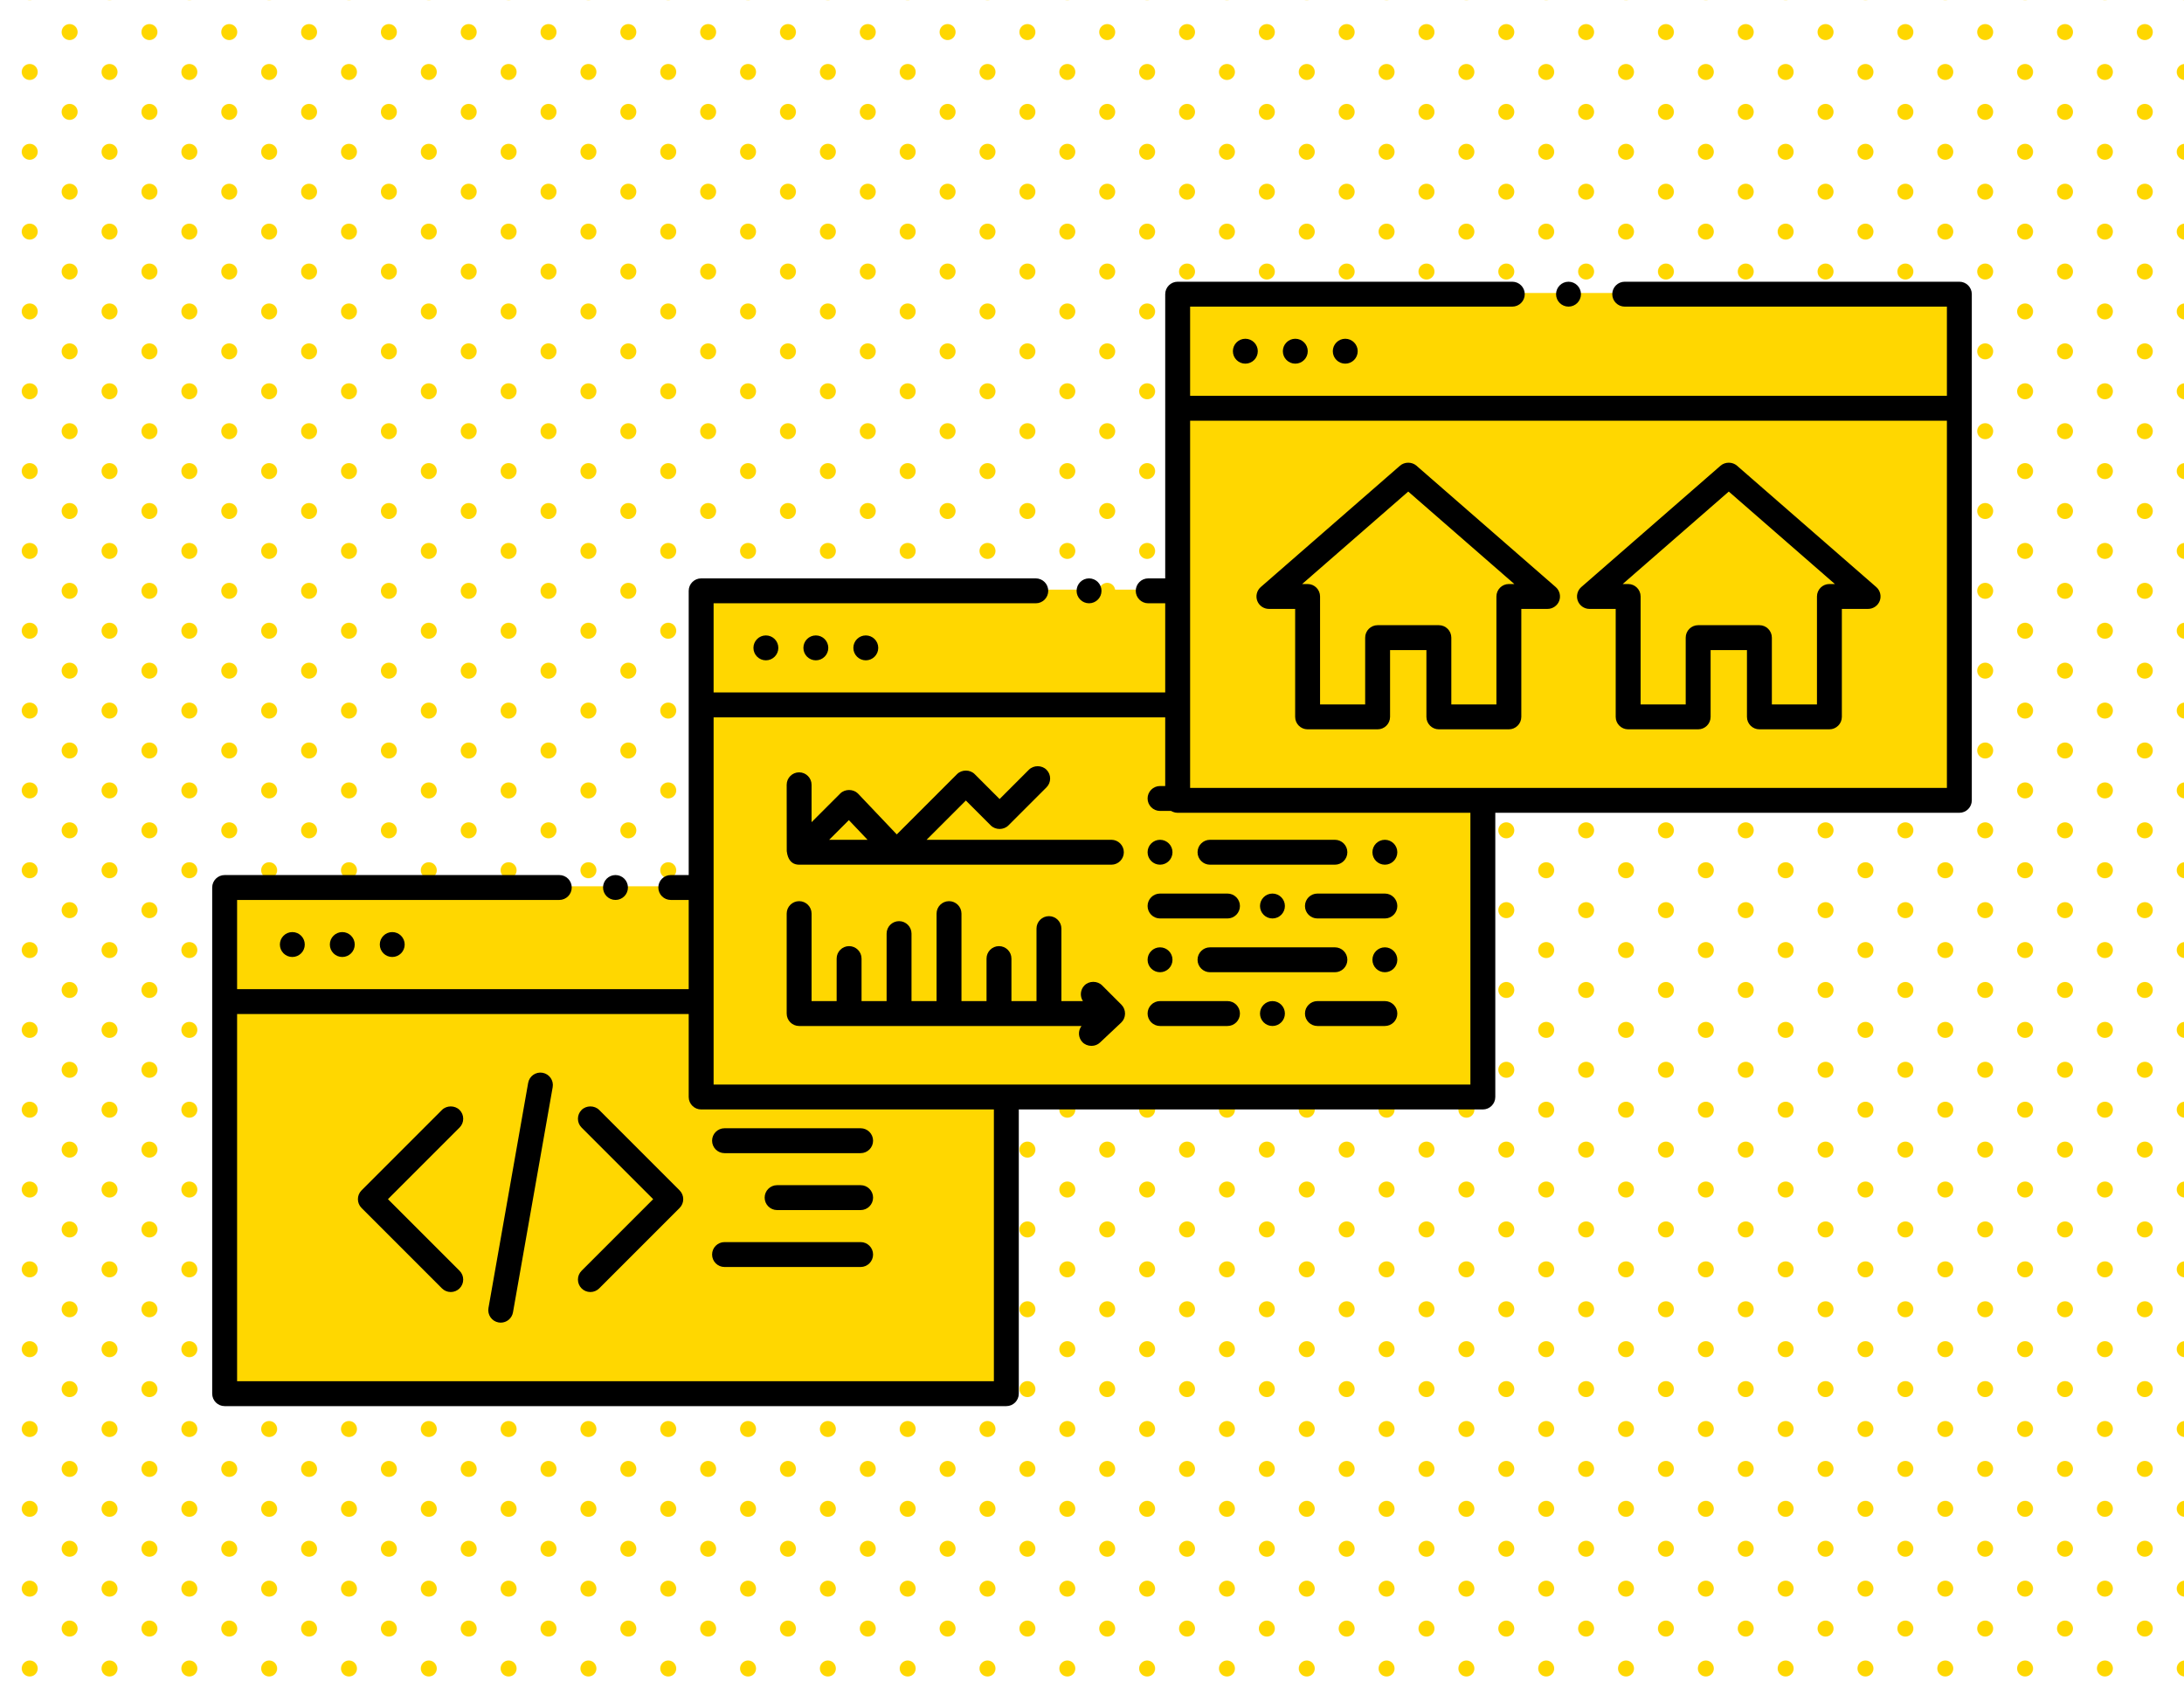 <?xml version="1.0" encoding="UTF-8"?><svg id="b" xmlns="http://www.w3.org/2000/svg" xmlns:xlink="http://www.w3.org/1999/xlink" viewBox="0 0 440 340"><defs><style>.e{fill:none;}.f{fill:url(#d);}.g{fill:gold;}</style><pattern id="d" x="0" y="0" width="480" height="480" patternTransform="translate(-10.093 -1.58) scale(.067)" patternUnits="userSpaceOnUse" viewBox="0 0 480 480"><rect class="e" width="480" height="480"/><path class="g" d="M240,504.004c13.242,0,23.994-10.742,23.994-24.004,0-13.242-10.752-24.004-23.994-24.004-13.262,0-24.004,10.762-24.004,24.004,0,13.262,10.742,24.004,24.004,24.004Z"/><path class="g" d="M480,504.004c13.242,0,23.994-10.742,23.994-24.004,0-13.242-10.752-24.004-23.994-24.004-13.262,0-24.004,10.762-24.004,24.004,0,13.262,10.742,24.004,24.004,24.004Z"/><path class="g" d="M240,264.004c13.242,0,23.994-10.742,23.994-24.004,0-13.242-10.752-24.004-23.994-24.004-13.262,0-24.004,10.762-24.004,24.004,0,13.262,10.742,24.004,24.004,24.004Z"/><path class="g" d="M480,264.004c13.242,0,23.994-10.742,23.994-24.004,0-13.242-10.752-24.004-23.994-24.004-13.262,0-24.004,10.762-24.004,24.004,0,13.262,10.742,24.004,24.004,24.004Z"/><path class="g" d="M360,384.004c13.242,0,23.994-10.742,23.994-24.004,0-13.242-10.752-24.004-23.994-24.004-13.262,0-24.004,10.762-24.004,24.004,0,13.262,10.742,24.004,24.004,24.004Z"/><path class="g" d="M120,384.004c13.242,0,23.994-10.742,23.994-24.004,0-13.242-10.752-24.004-23.994-24.004-13.262,0-24.004,10.762-24.004,24.004,0,13.262,10.742,24.004,24.004,24.004Z"/><path class="g" d="M360,144.004c13.242,0,23.994-10.742,23.994-24.004,0-13.242-10.752-24.004-23.994-24.004-13.262,0-24.004,10.762-24.004,24.004,0,13.262,10.742,24.004,24.004,24.004Z"/><path class="g" d="M120,144.004c13.242,0,23.994-10.742,23.994-24.004,0-13.242-10.752-24.004-23.994-24.004-13.262,0-24.004,10.762-24.004,24.004,0,13.262,10.742,24.004,24.004,24.004Z"/><path class="g" d="M0,504.004c13.242,0,23.994-10.742,23.994-24.004,0-13.242-10.752-24.004-23.994-24.004-13.262,0-24.004,10.762-24.004,24.004,0,13.262,10.742,24.004,24.004,24.004Z"/><path class="g" d="M0,264.004c13.242,0,23.994-10.742,23.994-24.004,0-13.242-10.752-24.004-23.994-24.004-13.262,0-24.004,10.762-24.004,24.004,0,13.262,10.742,24.004,24.004,24.004Z"/><path class="g" d="M240,24.004c13.242,0,23.994-10.742,23.994-24.004,0-13.242-10.752-24.004-23.994-24.004-13.262,0-24.004,10.762-24.004,24.004,0,13.262,10.742,24.004,24.004,24.004Z"/><path class="g" d="M480,24.004c13.242,0,23.994-10.742,23.994-24.004,0-13.242-10.752-24.004-23.994-24.004-13.262,0-24.004,10.762-24.004,24.004,0,13.262,10.742,24.004,24.004,24.004Z"/><path class="g" d="M0,24.004c13.242,0,23.994-10.742,23.994-24.004,0-13.242-10.752-24.004-23.994-24.004-13.262,0-24.004,10.762-24.004,24.004,0,13.262,10.742,24.004,24.004,24.004Z"/></pattern></defs><g id="c"><rect class="f" width="440" height="340"/><path class="g" d="M201.484,180.037v20.463H46.516v-20.463h154.967ZM46.516,279.484h154.967v-76.468H46.516v76.468Z"/><path class="g" d="M201.483,280.983H46.517c-.828,0-1.5-.671-1.5-1.5v-76.468c0-.527.271-.991.683-1.258-.411-.268-.683-.731-.683-1.258v-20.463c0-.829.672-1.5,1.5-1.5h154.967c.828,0,1.5.671,1.5,1.5v20.463c0,.527-.271.991-.683,1.258.411.267.683.731.683,1.258v76.468c0,.829-.672,1.5-1.5,1.5ZM48.017,277.983h151.967v-73.468H48.017v73.468ZM48.017,199h151.967v-17.463H48.017v17.463Z"/><path d="M118.94,259.017c-.336,0-.652-.131-.889-.368-.238-.238-.369-.554-.369-.89,0-.336.131-.652.369-.89l15.31-15.31-15.31-15.309c-.238-.238-.369-.553-.369-.889 0-.336.131-.652.369-.89.238-.237.554-.369.89-.369.336,0,.652.131.89.369l16.199,16.199c.238.238.368.554.368.89,0,.336-.131.652-.368.89l-16.199,16.199c-.238.238-.554.369-.89.369Z"/><path d="M118.94,260.267c-.67,0-1.3-.261-1.773-.734-.474-.475-.734-1.104-.734-1.773,0-.67.261-1.3.734-1.773l14.426-14.426-14.426-14.426c-.474-.473-.735-1.103-.735-1.773.002-.672.263-1.3.734-1.772.948-.949,2.596-.95,3.546-.003l16.201,16.201c.474.475.734,1.104.734,1.773s-.261,1.299-.733,1.772l-16.2,16.2c-.476.474-1.105.734-1.773.734ZM118.946,225.354l15.298,15.321c.488.488.488,1.279,0,1.768l-15.31,15.31.006.014c.003,0,.004-0.0.004-0l16.201-16.201-16.199-16.211Z"/><path d="M90.813,259.017c-.336,0-.652-.131-.89-.368l-16.199-16.199c-.491-.491-.491-1.289-0-1.779l16.199-16.199c.238-.238.554-.368.89-.368s.652.131.89.368c.237.238.368.554.368.89-0.0.336-.131.652-.368.889l-15.31,15.31,15.31,15.31c.49.491.49,1.289,0,1.78-.237.238-.553.368-.89.368Z"/><path d="M90.812,260.267c-.668,0-1.298-.26-1.771-.732l-16.201-16.201c-.978-.979-.978-2.569,0-3.547l16.199-16.199c.95-.948,2.601-.946,3.547-.001.475.475.735,1.104.735,1.774,0,.671-.262,1.301-.737,1.775l-14.424,14.424,14.426,14.426c.978.978.978,2.569.001,3.547-.475.474-1.104.735-1.774.735ZM90.818,225.366l-16.211,16.188,16.205,16.213c.003,0,.005-0.0.005-0l-15.309-15.323c-.488-.488-.488-1.279,0-1.768l15.31-15.31Z"/><path d="M100.881,265.186c-.074,0-.148-.006-.219-.019-.685-.121-1.143-.775-1.023-1.458l7.998-45.356c.106-.603.626-1.04,1.236-1.04.073,0,.148.007.221.019.331.058.62.242.812.518.193.275.267.609.208.94l-7.998,45.357c-.106.603-.626,1.04-1.236,1.04Z"/><path d="M100.881,266.436c-.148,0-.297-.013-.438-.039-1.36-.239-2.274-1.542-2.035-2.904l7.998-45.357c.235-1.341,1.516-2.276,2.899-2.036.665.118,1.239.483,1.624,1.03.386.553.533,1.218.416,1.877l-7.996,45.355c-.213,1.201-1.25,2.073-2.468,2.073ZM108.883,218.572l-8.013,45.354.013.009,8-45.364Z"/><path d="M45.258,282c-.694,0-1.258-.564-1.258-1.258v-101.963c0-.694.564-1.258,1.258-1.258h67.419c.694,0,1.258.564,1.258,1.258,0,.694-.564,1.258-1.258,1.258H46.516v20.463h154.967v-20.463h-66.344c-.694,0-1.258-.564-1.258-1.258,0-.694.564-1.258,1.258-1.258h67.603c.694,0,1.258.564,1.258,1.258v101.963c0,.694-.564,1.258-1.258,1.258H45.258ZM46.516,279.484h154.967v-76.468H46.516v76.468Z"/><path d="M202.742,283.25H45.258c-1.383,0-2.508-1.125-2.508-2.508v-101.963c0-1.383,1.125-2.508,2.508-2.508h67.419c1.383,0,2.508,1.125,2.508,2.508,0,1.383-1.125,2.508-2.508,2.508H47.767v17.963h152.467v-17.963h-65.094c-1.384,0-2.509-1.125-2.509-2.508,0-1.383,1.125-2.508,2.509-2.508h67.603c1.383,0,2.508,1.125,2.508,2.508v101.963c0,1.383-1.125,2.508-2.508,2.508ZM45.258,178.771l-.008,101.971.008.008h157.484l.008-101.972-67.61-.008,66.344.016c.69,0,1.25.56,1.25,1.25v20.463c0,.69-.56,1.25-1.25,1.25H46.517c-.69,0-1.25-.56-1.25-1.25v-20.463c0-.69.56-1.25,1.25-1.25h66.16l-67.419-.016ZM201.483,280.733H46.517c-.69,0-1.25-.56-1.25-1.25v-76.468c0-.69.56-1.25,1.25-1.25h154.967c.69,0,1.25.56,1.25,1.25v76.468c0,.69-.56,1.25-1.25,1.25ZM47.767,278.233h152.467v-73.968H47.767v73.968Z"/><path d="M124,180.037c-.694,0-1.258-.564-1.258-1.258,0-.694.564-1.258,1.258-1.258s1.258.564,1.258,1.258c0,.694-.564,1.258-1.258,1.258Z"/><circle cx="124" cy="178.778" r="2.508"/><path d="M58.893,191.526c-.694,0-1.258-.564-1.258-1.258,0-.694.564-1.258,1.258-1.258.694,0,1.258.564,1.258,1.258,0,.694-.564,1.258-1.258,1.258Z"/><path d="M58.894,192.776c-1.384,0-2.509-1.125-2.509-2.508,0-1.383,1.125-2.508,2.509-2.508,1.383,0,2.508,1.125,2.508,2.508,0,1.383-1.125,2.508-2.508,2.508Z"/><path d="M68.958,191.526c-.694,0-1.258-.564-1.258-1.258,0-.694.564-1.258,1.258-1.258.694,0,1.258.564,1.258,1.258,0,.694-.564,1.258-1.258,1.258Z"/><path d="M68.958,192.776c-1.383,0-2.508-1.125-2.508-2.508,0-1.383,1.125-2.508,2.508-2.508,1.384,0,2.509,1.125,2.509,2.508,0,1.383-1.125,2.508-2.509,2.508ZM68.961,190.276h-.003.003Z"/><path d="M79.023,191.526c-.694,0-1.258-.564-1.258-1.258,0-.694.564-1.258,1.258-1.258.694,0,1.258.564,1.258,1.258,0,.694-.564,1.258-1.258,1.258Z"/><path d="M79.023,192.776c-1.384,0-2.509-1.125-2.509-2.508,0-1.383,1.125-2.508,2.509-2.508,1.383,0,2.508,1.125,2.508,2.508,0,1.383-1.125,2.508-2.508,2.508Z"/><path d="M145.97,231.042c-.694,0-1.258-.564-1.258-1.258,0-.694.564-1.258,1.258-1.258h27.417c.694,0,1.258.564,1.258,1.258,0,.694-.564,1.258-1.258,1.258h-27.417Z"/><path d="M173.387,232.292h-27.417c-1.384,0-2.509-1.125-2.509-2.508s1.125-2.508,2.509-2.508h27.417c1.383,0,2.508,1.125,2.508,2.508s-1.125,2.508-2.508,2.508ZM145.97,229.775v.017h27.417l-27.417-.017Z"/><path d="M156.559,242.508c-.694,0-1.258-.564-1.258-1.258,0-.694.564-1.258,1.258-1.258h16.827c.694,0,1.258.564,1.258,1.258,0,.694-.564,1.258-1.258,1.258h-16.827Z"/><path d="M173.387,243.758h-16.827c-1.384,0-2.509-1.125-2.509-2.508s1.125-2.508,2.509-2.508h16.827c1.383,0,2.508,1.125,2.508,2.508s-1.125,2.508-2.508,2.508ZM156.56,241.241v.017h16.827l-16.827-.017Z"/><path d="M145.97,253.973c-.694,0-1.258-.564-1.258-1.258,0-.694.564-1.258,1.258-1.258h27.417c.694,0,1.258.564,1.258,1.258,0,.694-.564,1.258-1.258,1.258h-27.417Z"/><path d="M173.387,255.224h-27.417c-1.384,0-2.509-1.125-2.509-2.508s1.125-2.508,2.509-2.508h27.417c1.383,0,2.508,1.125,2.508,2.508s-1.125,2.508-2.508,2.508ZM145.97,252.707v.017h27.417l-27.417-.017Z"/><path class="g" d="M142.516,120.277v20.463h154.967v-20.463h-154.967ZM142.516,219.723h154.967v-76.468h-154.967v76.468Z"/><path class="g" d="M297.483,221.224h-154.967c-.828,0-1.5-.671-1.5-1.5v-76.468c0-.527.271-.991.683-1.258-.411-.267-.683-.731-.683-1.258v-20.462c0-.829.672-1.5,1.5-1.5h154.967c.828,0,1.5.671,1.5,1.5v20.462c0,.527-.271.991-.683,1.258.411.268.683.731.683,1.258v76.468c0,.829-.672,1.5-1.5,1.5ZM144.017,218.224h151.967v-73.468h-151.967v73.468ZM144.017,139.239h151.967v-17.462h-151.967v17.462Z"/><path d="M141.258,222.24c-.694,0-1.258-.564-1.258-1.258v-101.963c0-.694.564-1.258,1.258-1.258h67.419c.694,0,1.258.564,1.258,1.258,0,.694-.564,1.258-1.258,1.258h-66.161v20.463h154.967v-20.463h-66.161c-.694,0-1.258-.564-1.258-1.258,0-.694.564-1.258,1.258-1.258h67.419c.694,0,1.258.564,1.258,1.258v101.963c0,.694-.564,1.258-1.258,1.258h-157.484ZM142.516,219.723h154.967v-76.468h-154.967v76.468Z"/><path d="M298.742,223.49h-157.484c-1.383,0-2.508-1.125-2.508-2.508v-101.963c0-1.383,1.125-2.508,2.508-2.508h67.419c1.383,0,2.508,1.125,2.508,2.508s-1.125,2.508-2.508,2.508h-64.91v17.962h152.467v-17.962h-64.91c-1.383,0-2.508-1.125-2.508-2.508s1.125-2.508,2.508-2.508h67.419c1.383,0,2.508,1.125,2.508,2.508v101.963c0,1.383-1.125,2.508-2.508,2.508ZM141.258,119.01l-.008,101.972.008.008h157.484l.008-101.971-67.427-.008,66.16.017c.69,0,1.25.56,1.25,1.25v20.462c0,.69-.56,1.25-1.25,1.25h-154.967c-.69,0-1.25-.56-1.25-1.25v-20.462c0-.69.56-1.25,1.25-1.25h66.16l-67.419-.017ZM297.483,220.974h-154.967c-.69,0-1.25-.56-1.25-1.25v-76.468c0-.69.56-1.25,1.25-1.25h154.967c.69,0,1.25.56,1.25,1.25v76.468c0,.69-.56,1.25-1.25,1.25ZM143.767,218.474h152.467v-73.968h-152.467v73.968Z"/><path d="M219.406,120.276c-.694,0-1.258-.564-1.258-1.258,0-.694.564-1.258,1.258-1.258s1.258.564,1.258,1.258c0,.694-.564,1.258-1.258,1.258Z"/><path d="M219.406,121.526c-1.384,0-2.509-1.125-2.509-2.508,0-1.383,1.125-2.508,2.509-2.508,1.383,0,2.508,1.125,2.508,2.508,0,1.383-1.125,2.508-2.508,2.508Z"/><path d="M154.299,131.766c-.694,0-1.258-.564-1.258-1.258,0-.694.564-1.258,1.258-1.258.694,0,1.258.564,1.258,1.258,0,.694-.564,1.258-1.258,1.258Z"/><path d="M154.299,133.016c-1.383,0-2.508-1.125-2.508-2.508s1.125-2.508,2.508-2.508c1.384,0,2.509,1.125,2.509,2.508s-1.125,2.508-2.509,2.508Z"/><path d="M164.364,131.766c-.694,0-1.258-.564-1.258-1.258,0-.694.564-1.258,1.258-1.258.694,0,1.258.564,1.258,1.258,0,.694-.564,1.258-1.258,1.258Z"/><circle cx="164.364" cy="130.508" r="2.508"/><path d="M174.429,131.766c-.694,0-1.258-.564-1.258-1.258,0-.694.564-1.258,1.258-1.258.694,0,1.258.564,1.258,1.258,0,.694-.564,1.258-1.258,1.258Z"/><path d="M174.43,133.016c-1.384,0-2.509-1.125-2.509-2.508s1.125-2.508,2.509-2.508c1.383,0,2.508,1.125,2.508,2.508s-1.125,2.508-2.508,2.508Z"/><path d="M160.997,172.935c-.457,0-.813-.132-1.06-.778-.086-.223-.147-.489-.183-.791-.007-.791-.013-9.787-.014-13.278,0-.693.564-1.258,1.258-1.258s1.258.565,1.258,1.258v10.55l7.918-7.917c.231-.231.546-.358.888-.358.35,0,.683.139.913.381l-.016-.017c.055.059,8.689,9.147,8.689,9.147l13.053-13.053c.238-.238.554-.369.89-.369h0c.336,0,.652.131.89.369l5.905,5.905,6.785-6.786c.238-.238.554-.369.89-.369h0c.336,0,.651.131.889.368.238.238.369.554.369.89s-.131.652-.369.889l-7.675,7.675c-.238.238-.554.369-.89.369s-.652-.131-.89-.369l-5.905-5.905-10.929,10.929h40.245c.694,0,1.258.564,1.258,1.258s-.564,1.258-1.258,1.258h-62.91ZM164.034,170.419h13.66l-6.655-7.005-7.005,7.005Z"/><path d="M223.907,174.185h-62.91c-1.075,0-1.825-.532-2.228-1.58-.122-.32-.208-.685-.257-1.087-.006-.047-.01-.094-.01-.142-.007-.791-.013-9.795-.014-13.288,0-1.383,1.125-2.508,2.508-2.508s2.508,1.125,2.508,2.508v7.532l5.784-5.783c.922-.922,2.584-.927,3.516-.031.024.023.049.047.071.072.117.124,5.61,5.905,7.795,8.206l12.146-12.146c.951-.949,2.603-.946,3.548.001l5.021,5.02,5.901-5.902c.947-.948,2.599-.948,3.546-0.0.475.474.735,1.104.735,1.774,0,.669-.261,1.299-.733,1.772l-7.677,7.676c-.946.947-2.601.947-3.547-.001l-5.021-5.02-7.911,7.911h37.228c1.383,0,2.508,1.125,2.508,2.508s-1.125,2.508-2.508,2.508ZM161.095,171.685h62.812l-40.245-.017c-.506,0-.961-.305-1.155-.771-.193-.467-.086-1.005.271-1.362l10.929-10.929c.488-.488,1.279-.488,1.768,0l5.905,5.905,7.687-7.675-6.797,6.774c-.488.488-1.279.488-1.768,0l-5.905-5.905-13.064,13.053c-.237.238-.571.368-.899.366-.337-.004-.658-.145-.891-.389-1.933-2.034-8.039-8.461-8.651-9.106-.008-.008-.016-.016-.023-.024l-7.929,7.917c-.357.357-.896.464-1.362.271-.467-.193-.771-.649-.771-1.155v-10.55c-.015,3.398-.009,12.025-.003,13.19.027.192.063.323.093.406ZM177.694,171.668h-13.66c-.506,0-.961-.305-1.155-.771-.193-.467-.086-1.005.271-1.362l7.005-7.005c.238-.238.594-.373.899-.366.338.004.658.145.891.389l6.655,7.005c.344.362.439.895.242,1.354-.197.459-.648.757-1.148.757ZM167.052,169.168h7.73l-3.766-3.965-3.965,3.965Z"/><path d="M219.891,209.43c-.36,0-.707-.139-.926-.373-.421-.447-.458-1.126-.089-1.615l1.518-2.015h-59.397c-.694,0-1.258-.564-1.258-1.258v-20.131c0-.694.564-1.258,1.258-1.258s1.258.564,1.258,1.258v18.873h7.549v-9.814c0-.694.564-1.258,1.258-1.258.694,0,1.258.564,1.258,1.258v9.814h7.549v-14.847c0-.694.564-1.258,1.258-1.258.694,0,1.258.564,1.258,1.258v14.847h7.549v-18.873c0-.694.564-1.258,1.258-1.258.694,0,1.258.564,1.258,1.258v18.873h7.549v-9.814c0-.694.564-1.258,1.258-1.258.694,0,1.258.564,1.258,1.258v9.814h7.549v-15.853c0-.694.564-1.258,1.258-1.258.694,0,1.258.565,1.258,1.258v15.853h7.908l-1.285-1.95c-.327-.496-.259-1.161.162-1.581.238-.238.554-.369.89-.369s.652.131.89.369l3.9,3.9c.231.231.36.562.355.909-.005.351-.141.669-.383.897l-4.278,4.026c-.218.206-.52.319-.851.319h0Z"/><path d="M219.892,210.68c-.709,0-1.379-.279-1.837-.766-.839-.893-.913-2.249-.177-3.225l.01-.012h-56.891c-1.383,0-2.508-1.125-2.508-2.508v-20.131c0-1.383,1.125-2.508,2.508-2.508s2.508,1.125,2.508,2.508v17.623h5.05v-8.564c0-1.383,1.125-2.508,2.508-2.508,1.384,0,2.509,1.125,2.509,2.508v8.564h5.049v-13.597c0-1.383,1.125-2.508,2.508-2.508,1.384,0,2.509,1.125,2.509,2.508v13.597h5.049v-17.623c0-1.383,1.125-2.508,2.509-2.508,1.383,0,2.508,1.125,2.508,2.508v17.623h5.049v-8.564c0-1.383,1.125-2.508,2.509-2.508,1.383,0,2.508,1.125,2.508,2.508v8.564h5.05v-14.603c0-1.383,1.125-2.508,2.508-2.508s2.508,1.125,2.508,2.508v14.603h4.338l-.009-.012c-.65-.99-.515-2.315.321-3.152.948-.949,2.601-.949,3.548-.002l3.901,3.901c.47.472.732,1.132.721,1.813-.01.688-.285,1.323-.775,1.785l-4.278,4.027c-.45.425-1.058.659-1.708.659ZM161.005,184.038l-.016,20.131,59.404.008c.474,0,.907.268,1.118.692.212.424.165.932-.12,1.31l-1.518,2.015.018-.015c.021,0,.03-.003.03-.003l4.242-4.002-3.899-3.912,1.271,1.96c.253.384.274.876.057,1.281s-.641.657-1.101.657h-7.908c-.69,0-1.25-.56-1.25-1.25v-15.853l-.016,15.853c0,.69-.56,1.25-1.25,1.25h-7.55c-.69,0-1.25-.56-1.25-1.25v-9.814l-.017,9.814c0,.69-.56,1.25-1.25,1.25h-7.549c-.69,0-1.25-.56-1.25-1.25v-18.873l-.017,18.873c0,.69-.56,1.25-1.25,1.25h-7.549c-.69,0-1.25-.56-1.25-1.25v-14.847l-.017,14.847c0,.69-.56,1.25-1.25,1.25h-7.549c-.69,0-1.25-.56-1.25-1.25v-9.814l-.017,9.814c0,.69-.56,1.25-1.25,1.25h-7.55c-.69,0-1.25-.56-1.25-1.25v-18.873Z"/><path d="M233.708,162.104c-.694,0-1.258-.564-1.258-1.258,0-.694.564-1.258,1.258-1.258h45.295c.694,0,1.258.564,1.258,1.258,0,.694-.564,1.258-1.258,1.258h-45.295Z"/><path d="M279.003,163.354h-45.295c-1.384,0-2.509-1.125-2.509-2.508s1.125-2.508,2.509-2.508h45.295c1.383,0,2.508,1.125,2.508,2.508s-1.125,2.508-2.508,2.508ZM233.708,160.838v.017h45.295l-45.295-.017Z"/><path d="M233.708,183.766c-.694,0-1.258-.564-1.258-1.258,0-.694.564-1.258,1.258-1.258h13.589c.694,0,1.258.564,1.258,1.258,0,.694-.564,1.258-1.258,1.258h-13.589Z"/><path d="M247.296,185.016h-13.588c-1.384,0-2.509-1.125-2.509-2.508,0-1.383,1.125-2.508,2.509-2.508h13.588c1.384,0,2.509,1.125,2.509,2.508,0,1.383-1.125,2.508-2.509,2.508ZM233.708,182.5v.016h13.588l-13.588-.016Z"/><path d="M265.414,183.766c-.694,0-1.258-.564-1.258-1.258,0-.694.564-1.258,1.258-1.258h13.589c.694,0,1.258.564,1.258,1.258,0,.694-.564,1.258-1.258,1.258h-13.589Z"/><path d="M279.003,185.016h-13.589c-1.383,0-2.508-1.125-2.508-2.508,0-1.383,1.125-2.508,2.508-2.508h13.589c1.383,0,2.508,1.125,2.508,2.508,0,1.383-1.125,2.508-2.508,2.508ZM265.414,182.5v.016h13.589l-13.589-.016Z"/><path d="M256.355,183.766c-.694,0-1.258-.564-1.258-1.258,0-.694.564-1.258,1.258-1.258.694,0,1.258.564,1.258,1.258,0,.694-.564,1.258-1.258,1.258Z"/><path d="M256.355,185.016c-1.384,0-2.509-1.125-2.509-2.508,0-1.383,1.125-2.508,2.509-2.508,1.383,0,2.508,1.125,2.508,2.508,0,1.383-1.125,2.508-2.508,2.508Z"/><path d="M243.773,172.935c-.694,0-1.258-.564-1.258-1.258,0-.694.564-1.258,1.258-1.258h25.164c.694,0,1.258.564,1.258,1.258,0,.694-.564,1.258-1.258,1.258h-25.164Z"/><path d="M268.938,174.185h-25.164c-1.384,0-2.509-1.125-2.509-2.508s1.125-2.508,2.509-2.508h25.164c1.383,0,2.508,1.125,2.508,2.508s-1.125,2.508-2.508,2.508ZM243.773,171.668v.017h25.164l-25.164-.017Z"/><path d="M233.708,172.935c-.694,0-1.258-.564-1.258-1.258,0-.694.564-1.258,1.258-1.258h0c.694,0,1.258.564,1.258,1.258,0,.694-.564,1.258-1.258,1.258h0Z"/><path d="M233.708,174.185c-1.384,0-2.509-1.125-2.509-2.508s1.125-2.508,2.509-2.508c1.383,0,2.508,1.125,2.508,2.508s-1.125,2.508-2.508,2.508Z"/><path d="M279.003,172.935c-.694,0-1.258-.564-1.258-1.258,0-.694.564-1.258,1.258-1.258h0c.694,0,1.258.564,1.258,1.258,0,.694-.564,1.258-1.258,1.258h0Z"/><circle cx="279.003" cy="171.677" r="2.508"/><path d="M233.708,205.427c-.694,0-1.258-.564-1.258-1.258,0-.694.564-1.258,1.258-1.258h13.589c.694,0,1.258.564,1.258,1.258,0,.694-.564,1.258-1.258,1.258h-13.589Z"/><path d="M247.296,206.677h-13.588c-1.384,0-2.509-1.125-2.509-2.508s1.125-2.508,2.509-2.508h13.588c1.384,0,2.509,1.125,2.509,2.508s-1.125,2.508-2.509,2.508ZM233.708,204.161v.017h13.588l-13.588-.017Z"/><path d="M265.414,205.427c-.694,0-1.258-.564-1.258-1.258,0-.694.564-1.258,1.258-1.258h13.589c.694,0,1.258.564,1.258,1.258,0,.694-.564,1.258-1.258,1.258h-13.589Z"/><path d="M279.003,206.677h-13.589c-1.383,0-2.508-1.125-2.508-2.508s1.125-2.508,2.508-2.508h13.589c1.383,0,2.508,1.125,2.508,2.508s-1.125,2.508-2.508,2.508ZM265.414,204.161v.017h13.589l-13.589-.017Z"/><path d="M256.355,205.427c-.694,0-1.258-.564-1.258-1.258,0-.694.564-1.258,1.258-1.258.694,0,1.258.564,1.258,1.258,0,.694-.564,1.258-1.258,1.258Z"/><path d="M256.355,206.677c-1.384,0-2.509-1.125-2.509-2.508s1.125-2.508,2.509-2.508c1.383,0,2.508,1.125,2.508,2.508s-1.125,2.508-2.508,2.508Z"/><path d="M243.773,194.596c-.694,0-1.258-.564-1.258-1.258,0-.694.564-1.258,1.258-1.258h25.164c.694,0,1.258.564,1.258,1.258,0,.694-.564,1.258-1.258,1.258h-25.164Z"/><path d="M268.938,195.847h-25.164c-1.384,0-2.509-1.125-2.509-2.508s1.125-2.508,2.509-2.508h25.164c1.383,0,2.508,1.125,2.508,2.508s-1.125,2.508-2.508,2.508ZM243.773,193.33v.017h25.164l-25.164-.017Z"/><path d="M233.708,194.596c-.694,0-1.258-.564-1.258-1.258,0-.694.564-1.258,1.258-1.258h0c.694,0,1.258.564,1.258,1.258,0,.694-.564,1.258-1.258,1.258h0Z"/><path d="M233.708,195.847c-1.384,0-2.509-1.125-2.509-2.508s1.125-2.508,2.509-2.508c1.383,0,2.508,1.125,2.508,2.508s-1.125,2.508-2.508,2.508Z"/><path d="M279.003,194.596c-.694,0-1.258-.564-1.258-1.258,0-.694.564-1.258,1.258-1.258h0c.694,0,1.258.564,1.258,1.258,0,.694-.564,1.258-1.258,1.258h0Z"/><circle cx="279.003" cy="193.338" r="2.508"/><path class="g" d="M238.516,60.517v20.463h154.967v-20.463h-154.967ZM238.516,159.963h154.967v-76.468h-154.967v76.468Z"/><path class="g" d="M393.483,161.463h-154.967c-.828,0-1.5-.671-1.5-1.5v-76.468c0-.527.271-.991.683-1.258-.411-.268-.683-.731-.683-1.258v-20.462c0-.829.672-1.5,1.5-1.5h154.967c.828,0,1.5.671,1.5,1.5v20.462c0,.527-.271.991-.683,1.258.411.267.683.731.683,1.258v76.468c0,.829-.672,1.5-1.5,1.5ZM240.017,158.463h151.967v-73.468h-151.967v73.468ZM240.017,79.479h151.967v-17.462h-151.967v17.462Z"/><path d="M237.258,162.48c-.694,0-1.258-.564-1.258-1.258V59.258c0-.694.564-1.258,1.258-1.258h67.419c.694,0,1.258.564,1.258,1.258,0,.694-.564,1.258-1.258,1.258h-66.161v20.463h154.967v-20.463h-66.161c-.694,0-1.258-.564-1.258-1.258,0-.694.564-1.258,1.258-1.258h67.419c.694,0,1.258.564,1.258,1.258v101.963c0,.694-.564,1.258-1.258,1.258h-157.484ZM238.516,159.963h154.967v-76.468h-154.967v76.468Z"/><path d="M394.742,163.73h-157.484c-1.383,0-2.508-1.125-2.508-2.508V59.258c0-1.383,1.125-2.508,2.508-2.508h67.419c1.383,0,2.508,1.125,2.508,2.508s-1.125,2.508-2.508,2.508h-64.91v17.962h152.467v-17.962h-64.91c-1.383,0-2.508-1.125-2.508-2.508s1.125-2.508,2.508-2.508h67.419c1.383,0,2.508,1.125,2.508,2.508v101.963c0,1.383-1.125,2.508-2.508,2.508ZM237.258,59.25l-.008,101.972.008.008h157.484l.008-101.972-67.427-.008,66.16.017c.69,0,1.25.56,1.25,1.25v20.462c0,.69-.56,1.25-1.25,1.25h-154.967c-.69,0-1.25-.56-1.25-1.25v-20.462c0-.69.56-1.25,1.25-1.25h66.16l-67.419-.017ZM393.483,161.213h-154.967c-.69,0-1.25-.56-1.25-1.25v-76.468c0-.69.56-1.25,1.25-1.25h154.967c.69,0,1.25.56,1.25,1.25v76.468c0,.69-.56,1.25-1.25,1.25ZM239.767,158.713h152.467v-73.968h-152.467v73.968Z"/><path d="M316,60.516c-.694,0-1.258-.564-1.258-1.258,0-.694.564-1.258,1.258-1.258s1.258.564,1.258,1.258c0,.694-.564,1.258-1.258,1.258Z"/><path d="M316,61.766c-1.383,0-2.508-1.125-2.508-2.508,0-1.383,1.125-2.508,2.508-2.508s2.508,1.125,2.508,2.508c0,1.383-1.125,2.508-2.508,2.508Z"/><path d="M250.893,72.006c-.694,0-1.258-.564-1.258-1.258,0-.694.564-1.258,1.258-1.258.694,0,1.258.564,1.258,1.258,0,.694-.564,1.258-1.258,1.258Z"/><path d="M250.894,73.256c-1.384,0-2.509-1.125-2.509-2.508,0-1.383,1.125-2.508,2.509-2.508,1.383,0,2.508,1.125,2.508,2.508,0,1.383-1.125,2.508-2.508,2.508Z"/><path d="M260.958,72.006c-.694,0-1.258-.564-1.258-1.258,0-.694.564-1.258,1.258-1.258.694,0,1.258.564,1.258,1.258,0,.694-.564,1.258-1.258,1.258Z"/><path d="M260.958,73.256c-1.383,0-2.508-1.125-2.508-2.508,0-1.383,1.125-2.508,2.508-2.508,1.384,0,2.509,1.125,2.509,2.508,0,1.383-1.125,2.508-2.509,2.508Z"/><path d="M271.023,72.006c-.694,0-1.258-.564-1.258-1.258,0-.694.564-1.258,1.258-1.258.694,0,1.258.564,1.258,1.258,0,.694-.564,1.258-1.258,1.258Z"/><path d="M271.023,73.256c-1.384,0-2.509-1.125-2.509-2.508,0-1.383,1.125-2.508,2.509-2.508,1.383,0,2.508,1.125,2.508,2.508,0,1.383-1.125,2.508-2.508,2.508Z"/><path d="M289.88,145.667c-.694,0-1.258-.564-1.258-1.258v-14.705h-9.823v14.705c0,.694-.564,1.258-1.258,1.258h-14.104c-.694,0-1.258-.564-1.258-1.258v-22.999h-6.537c-.522,0-.995-.328-1.178-.817-.183-.488-.042-1.047.352-1.39l28.069-24.458c.229-.199.523-.309.827-.309.304,0,.598.11.827.31l28.068,24.458c.393.343.535.901.352,1.39-.183.488-.656.816-1.178.816h-6.537v22.999c0,.694-.564,1.258-1.258,1.258h-14.104ZM289.88,127.188c.694,0,1.258.564,1.258,1.258v14.705h11.588v-22.998c0-.694.564-1.258,1.258-1.258h4.436l-24.71-21.531-24.71,21.531h4.436c.694,0,1.258.564,1.258,1.258v22.998h11.587v-14.705c0-.694.564-1.258,1.258-1.258h12.34Z"/><path d="M303.984,146.917h-14.104c-1.383,0-2.508-1.125-2.508-2.508v-13.455h-7.323v13.455c0,1.383-1.125,2.508-2.508,2.508h-14.104c-1.384,0-2.509-1.125-2.509-2.508v-21.749h-5.287c-1.04,0-1.984-.654-2.349-1.628-.365-.972-.084-2.086.701-2.77l28.068-24.459c.92-.799,2.387-.793,3.297.001l28.067,24.457c.785.684,1.066,1.798.7,2.772-.363.972-1.308,1.626-2.348,1.626h-5.287v21.749c0,1.383-1.125,2.508-2.508,2.508ZM278.799,128.454h9.823c.69,0,1.25.56,1.25,1.25l.008,14.713h14.104l.008-23.007c0-.69.56-1.25,1.25-1.25h6.537l-28.063-24.472-28.079,24.458,6.542.014c.69,0,1.25.56,1.25,1.25v22.999l14.112.008.008-14.713c0-.69.56-1.25,1.25-1.25ZM302.726,144.401h-11.587c-.69,0-1.25-.56-1.25-1.25l-.009-14.713h-12.339l-.009,14.713c0,.69-.56,1.25-1.25,1.25h-11.587c-.69,0-1.25-.56-1.25-1.25v-22.998l-4.444-.008c-.521,0-.987-.323-1.171-.812-.183-.488-.043-1.039.35-1.381l24.71-21.531c.471-.41,1.172-.41,1.643,0l24.709,21.531c.393.342.532.893.35,1.381-.184.488-.649.812-1.171.812h-4.436l-.009,23.006c0,.69-.56,1.25-1.25,1.25ZM292.389,141.901h9.087v-21.748c0-1.383,1.125-2.508,2.509-2.508h1.099l-21.372-18.623-21.373,18.623h1.1c1.383,0,2.508,1.125,2.508,2.508v21.748h9.087v-13.455c0-1.383,1.125-2.508,2.509-2.508h12.339c1.384,0,2.509,1.125,2.509,2.508v13.455Z"/><path d="M354.459,145.667c-.694,0-1.258-.564-1.258-1.258v-14.705h-9.823v14.705c0,.694-.564,1.258-1.258,1.258h-14.104c-.694,0-1.258-.564-1.258-1.258v-22.999h-6.537c-.522,0-.995-.328-1.178-.817-.183-.488-.042-1.047.352-1.39l28.069-24.458c.229-.199.523-.309.827-.309.304,0,.598.11.827.31l28.068,24.458c.393.343.535.901.352,1.39-.183.488-.656.816-1.178.816h-6.537v22.999c0,.694-.564,1.258-1.258,1.258h-14.104ZM354.459,127.188c.694,0,1.258.564,1.258,1.258v14.705h11.588v-22.998c0-.694.564-1.258,1.258-1.258h4.436l-24.71-21.531-24.71,21.531h4.436c.694,0,1.258.564,1.258,1.258v22.998h11.587v-14.705c0-.694.564-1.258,1.258-1.258h12.34Z"/><path d="M368.563,146.917h-14.104c-1.383,0-2.508-1.125-2.508-2.508v-13.455h-7.323v13.455c0,1.383-1.125,2.508-2.508,2.508h-14.104c-1.384,0-2.509-1.125-2.509-2.508v-21.749h-5.287c-1.04,0-1.984-.654-2.349-1.628-.365-.972-.084-2.086.701-2.77l28.068-24.459c.92-.799,2.387-.793,3.297.001l28.067,24.457c.784.683,1.066,1.796.702,2.77-.367.975-1.311,1.628-2.35,1.628h-5.287v21.749c0,1.383-1.125,2.508-2.508,2.508ZM343.378,128.454h9.823c.69,0,1.25.56,1.25,1.25l.008,14.713h14.104l.008-23.007c0-.69.56-1.25,1.25-1.25h6.537l-28.063-24.472-28.079,24.458,6.542.014c.69,0,1.25.56,1.25,1.25v22.999l14.112.008.008-14.713c0-.69.56-1.25,1.25-1.25ZM367.305,144.401h-11.587c-.69,0-1.25-.56-1.25-1.25l-.009-14.713h-12.339l-.009,14.713c0,.69-.56,1.25-1.25,1.25h-11.587c-.69,0-1.25-.56-1.25-1.25v-22.998l-4.444-.008c-.521,0-.987-.323-1.171-.812-.183-.488-.043-1.039.35-1.381l24.71-21.531c.471-.41,1.172-.41,1.643,0l24.709,21.531c.393.342.532.893.35,1.381-.184.488-.649.812-1.171.812h-4.436l-.009,23.006c0,.69-.56,1.25-1.25,1.25ZM356.968,141.901h9.087v-21.748c0-1.383,1.125-2.508,2.509-2.508h1.099l-21.372-18.623-21.373,18.623h1.1c1.383,0,2.508,1.125,2.508,2.508v21.748h9.087v-13.455c0-1.383,1.125-2.508,2.509-2.508h12.339c1.384,0,2.509,1.125,2.509,2.508v13.455Z"/></g></svg>